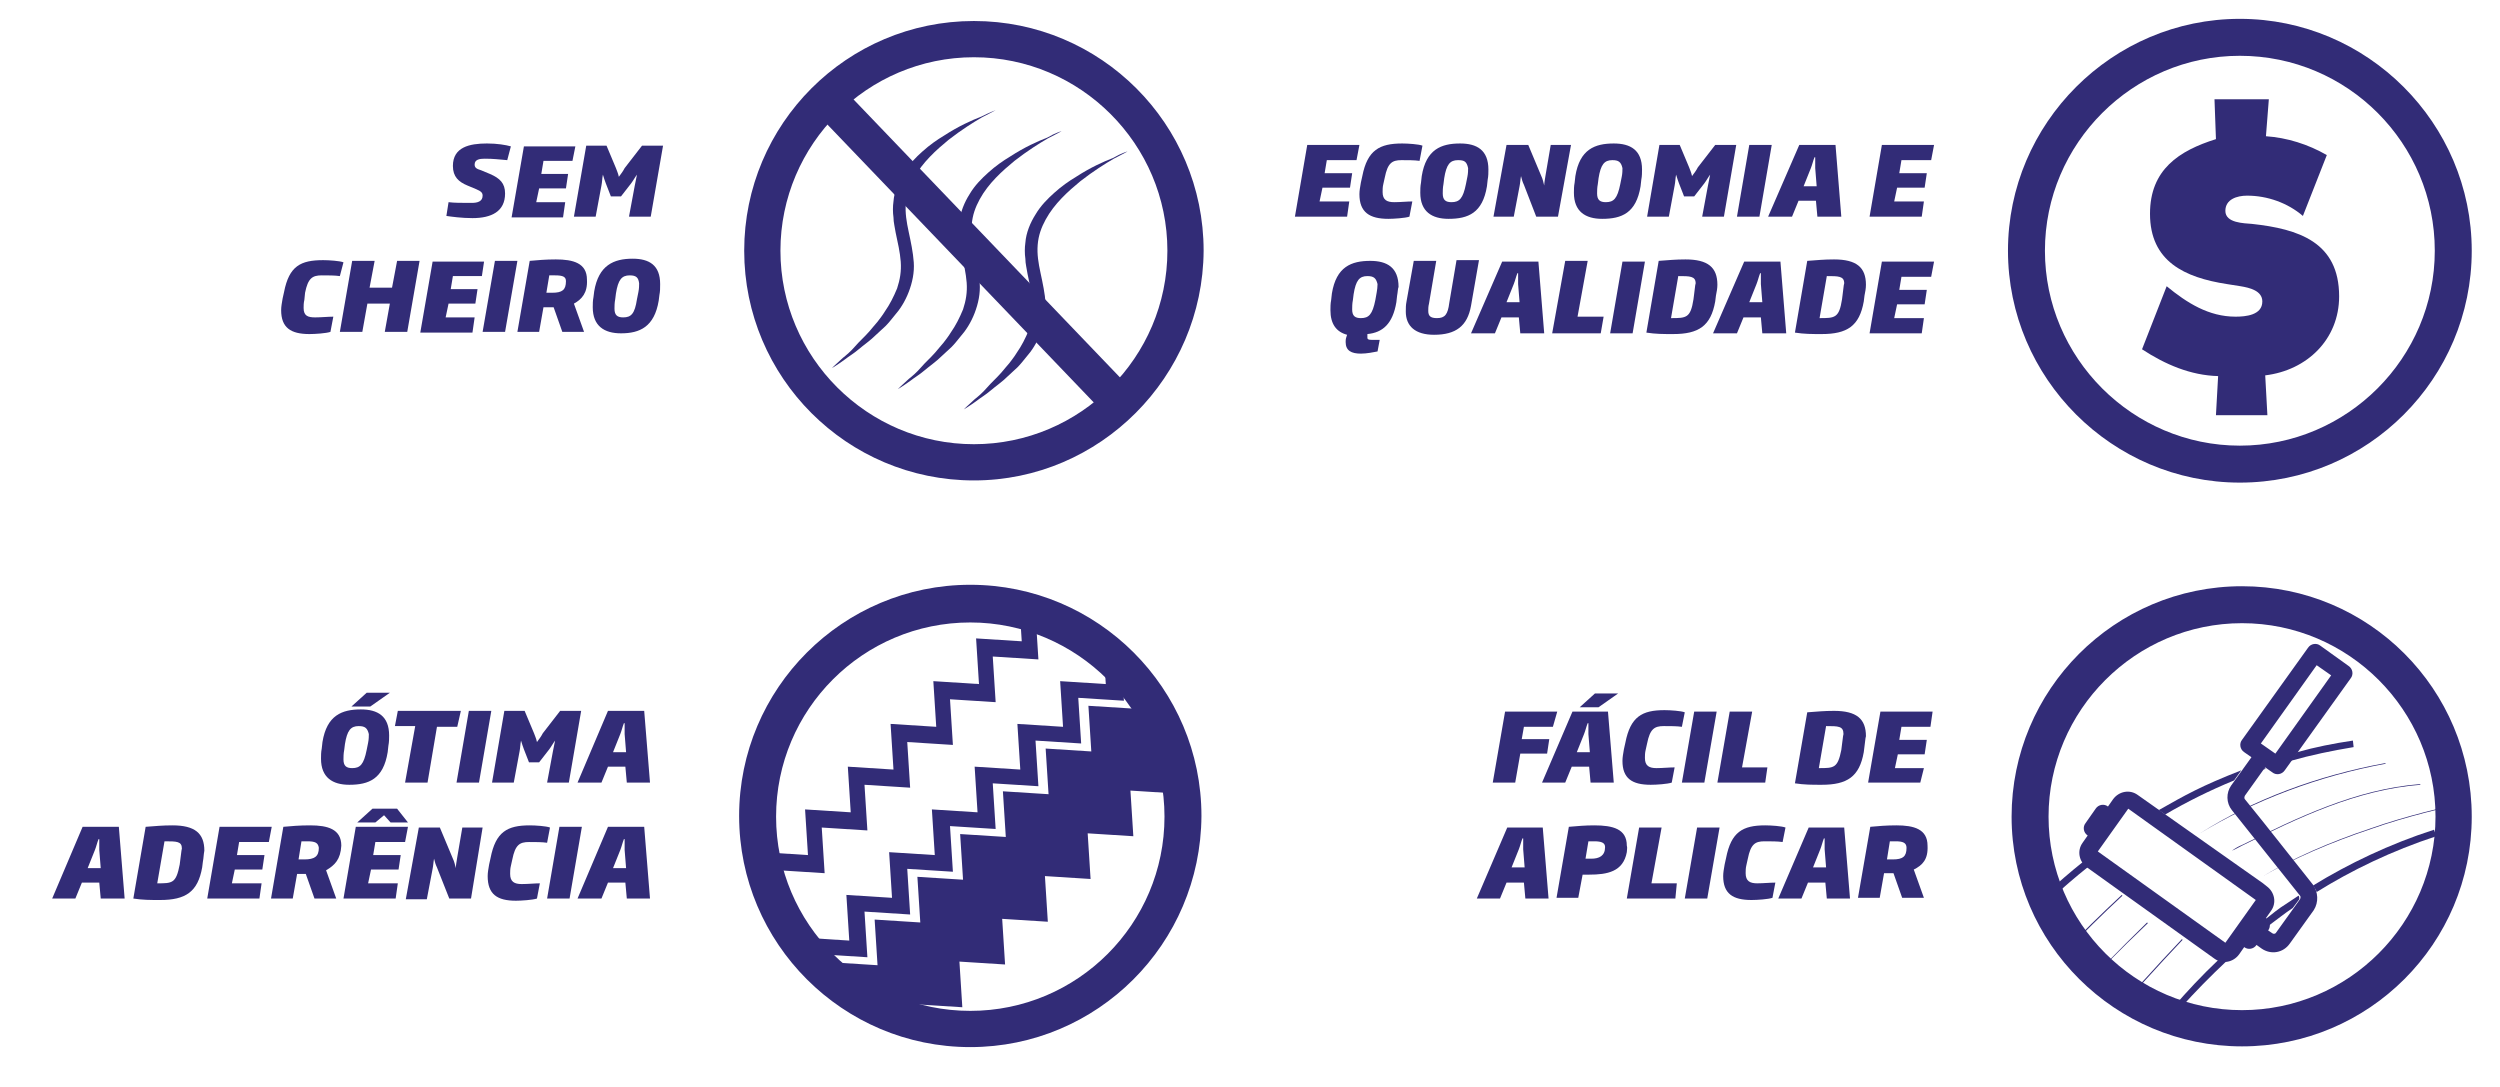 <?xml version="1.0" encoding="utf-8"?>
<!-- Generator: Adobe Illustrator 21.0.0, SVG Export Plug-In . SVG Version: 6.00 Build 0)  -->
<svg version="1.1" id="Camada_1" xmlns="http://www.w3.org/2000/svg" xmlns:xlink="http://www.w3.org/1999/xlink" x="0px" y="0px"
	 viewBox="0 0 345 150" style="enable-background:new 0 0 345 150;" xml:space="preserve">
<style type="text/css">
	.st0{fill:#322C77;}
	.st1{clip-path:url(#SVGID_2_);}
	.st2{clip-path:url(#SVGID_4_);}
</style>
<g>
	<path class="st0" d="M133.9,144.5c-17.6,0-31.9-14.3-31.9-31.9s14.3-31.9,31.9-31.9s31.9,14.3,31.9,31.9
		C165.7,130.3,151.4,144.5,133.9,144.5z M133.9,85.9c-14.8,0-26.8,12-26.8,26.8s12,26.8,26.8,26.8s26.8-12,26.8-26.8
		S148.6,85.9,133.9,85.9z"/>
</g>
<g>
	<path class="st0" d="M53.6,102.9l-0.1,0.9c-0.6,3.7-2.6,4.5-5.3,4.5c-2.3,0-3.9-1-3.9-3.6c0-0.4,0-0.9,0.1-1.4l0.1-0.9
		c0.6-3.7,2.7-4.5,5.3-4.5c2.3,0,3.9,0.9,3.9,3.6C53.7,101.9,53.7,102.4,53.6,102.9z M49.5,100.2c-1.1,0-1.6,0.6-1.9,2.5l-0.1,0.8
		c-0.1,0.5-0.1,1-0.1,1.3c0,0.9,0.4,1.2,1.2,1.2c1.1,0,1.6-0.5,2-2.5l0.2-1c0.1-0.5,0.1-0.9,0.1-1.2
		C50.7,100.5,50.4,100.2,49.5,100.2z M51.1,97.5h-2.6l2.1-1.9h3.2L51.1,97.5z"/>
	<path class="st0" d="M63.1,100.3h-2.8L59,108h-3.1l1.4-7.8h-2.8l0.4-2.1h8.7L63.1,100.3z"/>
	<path class="st0" d="M66.1,108H63l1.7-9.9h3.1L66.1,108z"/>
	<path class="st0" d="M78.5,108h-3l0.8-4.3c0.1-0.5,0.2-1,0.3-1.5l0,0c-0.3,0.4-0.5,0.8-0.8,1.2l-1.4,1.8H73l-0.7-1.8
		c-0.1-0.3-0.3-0.8-0.4-1.2l0,0c-0.1,0.5-0.1,1-0.2,1.5l-0.8,4.3h-3l1.7-9.9h2.8l1.3,3.1c0.1,0.3,0.3,0.7,0.4,1.2l0,0
		c0.3-0.4,0.6-0.8,0.8-1.2l2.4-3.1h2.9L78.5,108z"/>
	<path class="st0" d="M86.5,108l-0.2-2.2h-2.4L83,108h-3.3l4.2-9.9h5l0.8,9.9H86.5z M86.2,101.3c0-0.5,0-1,0-1.5h-0.1
		c-0.2,0.5-0.3,1-0.5,1.5l-1,2.5h1.8L86.2,101.3z"/>
	<path class="st0" d="M13.9,124l-0.2-2.2h-2.4l-0.9,2.2H7.2l4.2-9.9h5l0.8,9.9H13.9z M13.7,117.3c0-0.5,0-1,0-1.5h-0.1
		c-0.2,0.5-0.3,1-0.5,1.5l-1,2.5h1.8L13.7,117.3z"/>
	<path class="st0" d="M28,118.9l-0.1,0.8c-0.6,3.4-2.3,4.5-5.8,4.5c-1.4,0-2.4,0-3.7-0.2l1.7-9.9c1.4-0.1,2.3-0.2,3.7-0.2
		c3.1,0,4.4,1.1,4.4,3.5C28.1,117.9,28.1,118.4,28,118.9z M22.7,116.1l-1,5.8c2.1,0,2.6,0,3.1-2.6l0.1-0.8c0.1-0.6,0.1-1,0.2-1.4
		C25.1,116.1,24.4,116.1,22.7,116.1z"/>
	<path class="st0" d="M37.1,116.2H33l-0.3,1.8h3.8l-0.3,2h-3.8l-0.4,1.9h4.1l-0.3,2.1h-7.2l1.7-9.9h7.2L37.1,116.2z"/>
	<path class="st0" d="M45,120.1l1.4,3.9h-3l-1.2-3.4H41l-0.6,3.4h-3l1.7-9.9c1.1-0.1,2.2-0.2,3.7-0.2c2.4,0,4.3,0.5,4.3,2.8
		C47,118.6,46.2,119.4,45,120.1z M42.4,116.1c-0.3,0-0.5,0-0.8,0l-0.4,2.5c0.3,0,0.5,0,0.8,0c1.4,0,2-0.4,2-1.6
		C43.9,116.3,43.5,116.1,42.4,116.1z"/>
	<path class="st0" d="M55.9,116.2h-4.1l-0.3,1.8h3.8l-0.3,2h-3.8l-0.4,1.9h4.1l-0.3,2.1h-7.2l1.7-9.9h7.2L55.9,116.2z M53.9,113.5
		l-0.9-1l-1.2,1h-2.5l2.1-1.9h3.4l1.5,1.9H53.9z"/>
	<path class="st0" d="M65,124h-3l-1.7-4.3c-0.2-0.4-0.3-0.8-0.4-1.2l0,0c-0.1,0.5-0.1,0.9-0.2,1.4l-0.8,4.2H56l1.8-9.9h2.9l1.8,4.3
		c0.2,0.4,0.3,0.9,0.4,1.3l0,0c0-0.3,0.1-0.9,0.2-1.5l0.7-4.1h2.8L65,124z"/>
	<path class="st0" d="M75.5,116.3c-0.7-0.1-1.6-0.1-2.5-0.1c-1.3,0-1.9,0.4-2.3,2.4l-0.2,0.9c-0.1,0.4-0.1,0.8-0.1,1.1
		c0,1.1,0.6,1.4,1.6,1.4c0.9,0,1.8-0.1,2.5-0.1l-0.4,2.1c-0.6,0.2-2.2,0.3-2.9,0.3c-2.6,0-3.9-0.9-3.9-3.4c0-0.5,0.1-1,0.2-1.6
		l0.2-0.9c0.7-3.6,2.3-4.5,5.4-4.5c0.8,0,2.3,0.1,2.8,0.3L75.5,116.3z"/>
	<path class="st0" d="M78.6,124h-3.1l1.7-9.9h3.1L78.6,124z"/>
	<path class="st0" d="M86.5,124l-0.2-2.2h-2.4L83,124h-3.3l4.2-9.9h5l0.8,9.9H86.5z M86.2,117.3c0-0.5,0-1,0-1.5h-0.1
		c-0.2,0.5-0.3,1-0.5,1.5l-1,2.5h1.8L86.2,117.3z"/>
</g>
<g>
	<path class="st0" d="M214.3,100.3h-4L210,102h3.8l-0.3,2h-3.7l-0.7,4H206l1.7-9.8h7.2L214.3,100.3z"/>
	<path class="st0" d="M219.5,108l-0.2-2.2h-2.4L216,108h-3.2l4.2-9.8h4.9l0.8,9.8H219.5z M219.2,101.3c0-0.5,0-1,0-1.5h-0.1
		c-0.2,0.5-0.3,1-0.5,1.5l-1,2.5h1.8L219.2,101.3z M220.6,97.6H218l2.1-1.9h3.2L220.6,97.6z"/>
	<path class="st0" d="M232.1,100.3c-0.7-0.1-1.6-0.1-2.5-0.1c-1.3,0-1.9,0.4-2.3,2.4l-0.2,0.9c-0.1,0.4-0.1,0.8-0.1,1.1
		c0,1.1,0.6,1.4,1.6,1.4c0.8,0,1.8-0.1,2.5-0.1l-0.4,2.1c-0.6,0.2-2.1,0.3-2.9,0.3c-2.6,0-3.9-0.9-3.9-3.3c0-0.5,0.1-1,0.2-1.6
		l0.2-0.9c0.7-3.6,2.3-4.5,5.4-4.5c0.8,0,2.3,0.1,2.8,0.3L232.1,100.3z"/>
	<path class="st0" d="M235.2,108h-3.1l1.7-9.8h3.1L235.2,108z"/>
	<path class="st0" d="M243.6,108H237l1.7-9.8h3.1l-1.4,7.7h3.5L243.6,108z"/>
	<path class="st0" d="M257.3,103l-0.1,0.8c-0.6,3.4-2.3,4.5-5.8,4.5c-1.4,0-2.4,0-3.7-0.2l1.7-9.8c1.4-0.1,2.3-0.2,3.7-0.2
		c3.1,0,4.4,1.1,4.4,3.5C257.4,101.9,257.4,102.4,257.3,103z M252,100.2l-1,5.8c2.1,0,2.6,0,3.1-2.5l0.1-0.8c0.1-0.6,0.1-1,0.2-1.4
		C254.4,100.2,253.7,100.2,252,100.2z"/>
	<path class="st0" d="M266.4,100.3h-4l-0.3,1.8h3.8l-0.3,2h-3.7l-0.4,1.9h4l-0.5,2h-7.2l1.7-9.8h7.2L266.4,100.3z"/>
	<path class="st0" d="M210.5,124l-0.2-2.2h-2.4L207,124h-3.2l4.2-9.8h4.9l0.8,9.8H210.5z M210.2,117.2c0-0.5,0-1,0-1.5h-0.1
		c-0.2,0.5-0.3,1-0.5,1.5l-1,2.5h1.8L210.2,117.2z"/>
	<path class="st0" d="M224.5,117.6c-0.5,2.7-2.7,3.1-5.2,3.1c-0.3,0-0.5,0-0.9,0l-0.6,3.2h-3l1.7-9.8c1.2-0.1,2.2-0.2,3.5-0.2
		c2.6,0,4.5,0.5,4.5,2.8C224.6,117,224.5,117.3,224.5,117.6z M220,116.1c-0.3,0-0.6,0-0.8,0l-0.4,2.4c0.2,0,0.5,0,0.8,0
		c1.1,0,1.9-0.4,1.9-1.6C221.5,116.3,221,116.1,220,116.1z"/>
	<path class="st0" d="M231.2,124h-6.7l1.7-9.8h3.1l-1.4,7.7h3.5L231.2,124z"/>
	<path class="st0" d="M235.6,124h-3.1l1.7-9.8h3.1L235.6,124z"/>
	<path class="st0" d="M246,116.2c-0.7-0.1-1.6-0.1-2.5-0.1c-1.3,0-1.9,0.4-2.3,2.4l-0.2,0.9c-0.1,0.4-0.1,0.8-0.1,1.1
		c0,1.1,0.6,1.4,1.6,1.4c0.8,0,1.8-0.1,2.5-0.1l-0.4,2.1c-0.6,0.2-2.1,0.3-2.9,0.3c-2.6,0-3.9-0.9-3.9-3.3c0-0.5,0.1-1,0.2-1.6
		l0.2-0.9c0.7-3.6,2.3-4.5,5.4-4.5c0.8,0,2.3,0.1,2.8,0.3L246,116.2z"/>
	<path class="st0" d="M252.1,124l-0.2-2.2h-2.4l-0.9,2.2h-3.2l4.2-9.8h4.9l0.8,9.8H252.1z M251.8,117.2c0-0.5,0-1,0-1.5h-0.1
		c-0.2,0.5-0.3,1-0.5,1.5l-1,2.5h1.8L251.8,117.2z"/>
	<path class="st0" d="M264.1,120l1.4,3.9h-3l-1.2-3.4H260l-0.6,3.4h-3l1.7-9.8c1.1-0.1,2.2-0.2,3.6-0.2c2.4,0,4.3,0.5,4.3,2.8
		C266.1,118.6,265.3,119.4,264.1,120z M261.6,116.1c-0.3,0-0.5,0-0.8,0l-0.4,2.5c0.3,0,0.5,0,0.8,0c1.4,0,1.9-0.4,1.9-1.6
		C263.1,116.3,262.6,116.1,261.6,116.1z"/>
</g>
<g>
	<g>
		<path class="st0" d="M309.1,66.6c-17.6,0-32-14.4-32-32s14.4-32,32-32s32,14.4,32,32S326.8,66.6,309.1,66.6z M309.1,7.7
			c-14.8,0-26.9,12.1-26.9,26.9s12.1,26.9,26.9,26.9S336,49.4,336,34.6S324,7.7,309.1,7.7z"/>
	</g>
	<g>
		<path class="st0" d="M187.2,22.1h-4.1l-0.3,1.8h3.8l-0.3,2h-3.8l-0.4,1.9h4.1l-0.3,2.1h-7.2l1.7-9.9h7.2L187.2,22.1z"/>
		<path class="st0" d="M195.9,22.2c-0.7-0.1-1.6-0.1-2.5-0.1c-1.3,0-1.9,0.4-2.3,2.4l-0.2,0.9c-0.1,0.4-0.1,0.8-0.1,1.1
			c0,1.1,0.6,1.4,1.6,1.4c0.9,0,1.8-0.1,2.5-0.1l-0.4,2.1c-0.6,0.2-2.2,0.3-2.9,0.3c-2.6,0-4-0.9-4-3.4c0-0.5,0.1-1,0.2-1.6l0.2-0.9
			c0.7-3.6,2.4-4.5,5.5-4.5c0.8,0,2.3,0.1,2.8,0.3L195.9,22.2z"/>
		<path class="st0" d="M205.3,24.8l-0.1,0.9c-0.6,3.7-2.6,4.5-5.3,4.5c-2.3,0-3.9-1-3.9-3.6c0-0.4,0-0.9,0.1-1.4l0.1-0.9
			c0.6-3.7,2.7-4.5,5.3-4.5c2.3,0,3.9,0.9,3.9,3.6C205.4,23.8,205.4,24.3,205.3,24.8z M201.2,22.1c-1.1,0-1.6,0.6-1.9,2.5l-0.1,0.8
			c-0.1,0.5-0.1,1-0.1,1.3c0,0.9,0.4,1.2,1.2,1.2c1.1,0,1.6-0.5,2-2.5l0.2-1c0.1-0.5,0.1-0.9,0.1-1.2
			C202.4,22.3,202.1,22.1,201.2,22.1z"/>
		<path class="st0" d="M215,29.9h-3l-1.7-4.4c-0.2-0.4-0.3-0.8-0.4-1.2l0,0c-0.1,0.5-0.1,0.9-0.2,1.4l-0.8,4.2h-2.8l1.8-9.9h3
			l1.8,4.3c0.2,0.4,0.3,0.9,0.4,1.3l0,0c0-0.3,0.1-0.9,0.2-1.5L214,20h2.8L215,29.9z"/>
		<path class="st0" d="M226.5,24.8l-0.1,0.9c-0.6,3.7-2.6,4.5-5.3,4.5c-2.3,0-3.9-1-3.9-3.6c0-0.4,0-0.9,0.1-1.4l0.1-0.9
			c0.6-3.7,2.7-4.5,5.3-4.5c2.3,0,3.9,0.9,3.9,3.6C226.6,23.8,226.6,24.3,226.5,24.8z M222.5,22.1c-1.1,0-1.6,0.6-1.9,2.5l-0.1,0.8
			c-0.1,0.5-0.1,1-0.1,1.3c0,0.9,0.4,1.2,1.2,1.2c1.1,0,1.6-0.5,2-2.5l0.2-1c0.1-0.5,0.1-0.9,0.1-1.2
			C223.7,22.3,223.3,22.1,222.5,22.1z"/>
		<path class="st0" d="M237.9,29.9h-3l0.8-4.3c0.1-0.5,0.2-1,0.3-1.5l0,0c-0.3,0.4-0.5,0.8-0.8,1.2l-1.4,1.8h-1.4l-0.7-1.8
			c-0.1-0.3-0.3-0.8-0.4-1.2l0,0c-0.1,0.5-0.1,1-0.2,1.5l-0.8,4.3h-3L229,20h2.8l1.3,3.1c0.1,0.3,0.3,0.7,0.4,1.2l0,0
			c0.3-0.4,0.6-0.8,0.8-1.2l2.4-3.1h2.9L237.9,29.9z"/>
		<path class="st0" d="M242.8,29.9h-3.1l1.7-9.9h3.1L242.8,29.9z"/>
		<path class="st0" d="M250.8,29.9l-0.2-2.2h-2.4l-0.9,2.2H244l4.3-9.9h5l0.8,9.9H250.8z M250.5,23.2c0-0.5,0-1,0-1.5h-0.1
			c-0.2,0.5-0.3,1-0.5,1.5l-1,2.5h1.8L250.5,23.2z"/>
		<path class="st0" d="M266.5,22.1h-4.1l-0.3,1.8h3.8l-0.3,2h-3.8l-0.4,1.9h4.1l-0.3,2.1H258l1.7-9.9h7.2L266.5,22.1z"/>
		<path class="st0" d="M192.8,40.8l-0.1,0.9c-0.5,3-1.9,4.2-4,4.4v0.2c0,0.1,0,0.2,0,0.3c0,0.2,0.1,0.3,0.6,0.3h1.1l-0.3,1.6
			c-0.5,0.1-1.5,0.3-2.3,0.3c-1.3,0-2.1-0.4-2.1-1.6c0-0.2,0-0.4,0.1-0.7l0.1-0.3c-1.5-0.4-2.3-1.5-2.3-3.4c0-0.4,0-0.9,0.1-1.4
			l0.1-0.9c0.6-3.7,2.7-4.5,5.3-4.5c2.3,0,3.9,0.9,3.9,3.6C192.9,39.8,192.9,40.3,192.8,40.8z M188.7,38.1c-1.1,0-1.6,0.6-1.9,2.5
			l-0.1,0.8c-0.1,0.5-0.1,1-0.1,1.3c0,0.9,0.4,1.2,1.2,1.2c1.1,0,1.6-0.5,2-2.5c0.1-0.7,0.3-1.4,0.3-2.2
			C189.9,38.4,189.6,38.1,188.7,38.1z"/>
		<path class="st0" d="M203,42.2c-0.5,2.8-2.1,4-5.1,4c-2.6,0-3.9-1.2-3.9-3.2c0-0.5,0-0.9,0.1-1.4l1-5.6h3.1l-1,5.9
			c-0.1,0.4-0.1,0.7-0.1,1c0,0.7,0.3,1,1.2,1c1.1,0,1.5-0.5,1.7-2.1l1-5.9h3.1L203,42.2z"/>
		<path class="st0" d="M209.8,46l-0.2-2.2h-2.4l-0.9,2.2H203l4.3-9.9h5l0.8,9.9H209.8z M209.5,39.2c0-0.5,0-1,0-1.5h-0.1
			c-0.2,0.5-0.3,1-0.5,1.5l-1,2.5h1.8L209.5,39.2z"/>
		<path class="st0" d="M220.9,46h-6.7l1.8-10h3.1l-1.4,7.7h3.6L220.9,46z"/>
		<path class="st0" d="M225.3,46h-3.1l1.7-9.9h3.1L225.3,46z"/>
		<path class="st0" d="M236.8,40.8l-0.1,0.8c-0.6,3.4-2.3,4.5-5.8,4.5c-1.4,0-2.4,0-3.7-0.2l1.7-9.9c1.4-0.1,2.3-0.2,3.7-0.2
			c3.1,0,4.4,1.1,4.4,3.5C237,39.8,236.9,40.3,236.8,40.8z M231.6,38.1l-1,5.8c2.1,0,2.7,0,3.1-2.6l0.1-0.8c0.1-0.6,0.1-1.1,0.2-1.4
			C234,38.1,233.2,38.1,231.6,38.1z"/>
		<path class="st0" d="M243.2,46l-0.2-2.2h-2.4l-0.9,2.2h-3.3l4.3-9.9h5l0.8,9.9H243.2z M243,39.2c0-0.5,0-1,0-1.5h-0.1
			c-0.2,0.5-0.3,1-0.5,1.5l-1,2.5h1.8L243,39.2z"/>
		<path class="st0" d="M257.3,40.8l-0.1,0.8c-0.6,3.4-2.3,4.5-5.8,4.5c-1.4,0-2.4,0-3.7-0.2l1.7-9.9c1.4-0.1,2.3-0.2,3.7-0.2
			c3.1,0,4.4,1.1,4.4,3.5C257.5,39.8,257.4,40.3,257.3,40.8z M252.1,38.1l-1,5.8c2.1,0,2.7,0,3.1-2.6l0.1-0.8
			c0.1-0.6,0.1-1.1,0.2-1.4C254.5,38.1,253.7,38.1,252.1,38.1z"/>
		<path class="st0" d="M266.5,38.2h-4.1l-0.3,1.8h3.8l-0.3,2h-3.8l-0.4,1.9h4.1l-0.3,2.1H258l1.7-9.9h7.2L266.5,38.2z"/>
	</g>
	<g>
		<g>
			<path class="st0" d="M305.6,13.7h7.5l-0.4,5.1c2.9,0.2,5.8,1.1,8.4,2.6l-3.3,8.4c-2.1-1.8-4.9-2.8-7.7-2.8c-1.4,0-3,0.5-3,2.1
				c0,1.7,2.6,1.7,3.7,1.8c6.4,0.7,12,2.5,12,10c0,5.9-4.4,10.2-10.2,10.9l0.3,5.5h-7.1l0.3-5.4c-3.8-0.1-7.3-1.6-10.5-3.7l3.4-8.7
				c2.8,2.3,5.8,4.2,9.5,4.2c1.4,0,3.7-0.2,3.7-2.1c0-1.5-1.8-1.9-3-2.1l-1.9-0.3c-5.8-0.9-10.6-3.1-10.6-9.7c0-6.1,4-8.7,9.1-10.3
				L305.6,13.7z"/>
		</g>
	</g>
</g>
<g>
	<path class="st0" d="M70,22.1c-1.2-0.1-1.9-0.2-3.1-0.2c-0.7,0-1.4,0.1-1.4,0.8c0,0.4,0.2,0.6,0.9,0.8l1.2,0.5
		c1.4,0.6,2.1,1.3,2.1,2.7c0,2.5-1.9,3.4-4.5,3.4c-1.5,0-2.9-0.2-3.6-0.3l0.3-1.9c0.8,0.1,1.7,0.1,3.2,0.1c0.8,0,1.5-0.2,1.5-1
		c0-0.4-0.2-0.6-0.9-0.9l-1.2-0.5c-1.2-0.5-2-1.2-2-2.7c0-2.6,2.3-3.1,4.7-3.1c1.4,0,2.6,0.2,3.3,0.4L70,22.1z"/>
	<path class="st0" d="M79,22.2h-4L74.7,24h3.7l-0.3,2h-3.7L74,27.9h4L77.7,30h-7.1l1.7-9.8h7.1L79,22.2z"/>
	<path class="st0" d="M89.8,29.9h-3l0.8-4.3c0.1-0.5,0.2-1,0.3-1.5l0,0c-0.3,0.4-0.5,0.8-0.8,1.2l-1.4,1.8h-1.4l-0.7-1.8
		c-0.1-0.3-0.3-0.8-0.4-1.2l0,0c-0.1,0.5-0.1,1-0.2,1.5l-0.8,4.3h-3l1.7-9.8h2.8l1.3,3.1c0.1,0.3,0.3,0.7,0.4,1.2l0,0
		c0.3-0.4,0.6-0.8,0.8-1.2l2.4-3.1h2.9L89.8,29.9z"/>
	<path class="st0" d="M46.9,38.1C46.2,38,45.3,38,44.4,38c-1.3,0-1.9,0.4-2.3,2.4l-0.1,1c-0.1,0.4-0.1,0.8-0.1,1.1
		c0,1.1,0.6,1.3,1.6,1.3c0.8,0,1.8-0.1,2.5-0.1l-0.4,2.1c-0.6,0.2-2.1,0.3-2.9,0.3c-2.6,0-3.9-0.9-3.9-3.3c0-0.5,0.1-1,0.2-1.6
		l0.2-0.9c0.7-3.6,2.3-4.4,5.4-4.4c0.8,0,2.3,0.1,2.8,0.3L46.9,38.1z"/>
	<path class="st0" d="M56.2,45.8h-3.1l0.7-3.9h-3.1L50,45.8h-3.1l1.7-9.8h3.1L51,39.7h3.1l0.7-3.7h3.1L56.2,45.8z"/>
	<path class="st0" d="M66.5,38.1h-4l-0.3,1.8h3.7l-0.3,2h-3.7l-0.4,1.9h4l-0.3,2.1H58l1.7-9.8h7.1L66.5,38.1z"/>
	<path class="st0" d="M69.7,45.8h-3.1l1.7-9.8h3.1L69.7,45.8z"/>
	<path class="st0" d="M79.2,41.9l1.4,3.9h-3l-1.2-3.4H75l-0.6,3.4h-3l1.7-9.8c1.1-0.1,2.2-0.2,3.6-0.2c2.4,0,4.3,0.5,4.3,2.8
		C81.1,40.4,80.3,41.3,79.2,41.9z M76.6,38c-0.3,0-0.4,0-0.8,0l-0.4,2.4c0.3,0,0.5,0,0.8,0c1.4,0,1.9-0.4,1.9-1.6
		C78.1,38.2,77.7,38,76.6,38z"/>
	<path class="st0" d="M91,40.7l-0.1,0.8c-0.6,3.6-2.6,4.5-5.2,4.5c-2.3,0-3.9-1-3.9-3.6c0-0.4,0-0.9,0.1-1.4l0.1-0.8
		c0.6-3.6,2.7-4.5,5.3-4.5c2.3,0,3.8,0.9,3.8,3.5C91.1,39.8,91.1,40.2,91,40.7z M86.9,38c-1.1,0-1.6,0.6-1.9,2.5l-0.1,0.8
		c-0.1,0.5-0.1,1-0.1,1.3c0,0.9,0.4,1.2,1.2,1.2c1.1,0,1.6-0.5,1.9-2.5l0.2-1c0.1-0.5,0.1-0.9,0.1-1.2C88.1,38.3,87.8,38,86.9,38z"
		/>
</g>
<g>
	<g>
		<path class="st0" d="M134.4,66.3c-17.5,0-31.7-14.2-31.7-31.7s14.2-31.7,31.7-31.7s31.7,14.2,31.7,31.7
			C166,52,151.8,66.3,134.4,66.3z M134.4,7.9c-14.7,0-26.7,12-26.7,26.7s12,26.7,26.7,26.7s26.7-12,26.7-26.7S149.1,7.9,134.4,7.9z"
			/>
	</g>
	<g>
		<path class="st0" d="M155.6,20.9c0,0-0.7,0.4-1.9,1c-1.2,0.7-2.8,1.7-4.6,3.1c-1.7,1.4-3.6,3.1-4.8,5.3c-0.6,1.1-1,2.2-1.1,3.5
			s0.1,2.5,0.4,3.9c0.3,1.4,0.6,2.8,0.7,4.2c0.1,1.4-0.2,2.8-0.7,4.1s-1.2,2.4-2,3.3c-0.4,0.5-0.8,1-1.2,1.4s-0.9,0.8-1.3,1.2
			c-0.8,0.8-1.7,1.4-2.4,2s-1.4,1-1.9,1.4c-1.1,0.8-1.8,1.2-1.8,1.2s0.5-0.5,1.5-1.4c0.5-0.4,1.1-0.9,1.7-1.6c0.6-0.7,1.3-1.3,2-2.1
			c0.3-0.4,0.7-0.8,1.1-1.3c0.3-0.4,0.7-0.9,1-1.4c0.7-1,1.2-2,1.7-3.2c0.4-1.2,0.6-2.4,0.5-3.7s-0.4-2.6-0.7-4
			c-0.1-0.7-0.3-1.4-0.3-2.1c-0.1-0.7-0.1-1.5,0-2.2c0.1-1.4,0.7-2.8,1.4-3.9c0.7-1.2,1.7-2.2,2.6-3c1-0.9,2-1.6,3-2.2
			c2-1.3,3.8-2.1,5.1-2.6C154.8,21.1,155.6,20.9,155.6,20.9z"/>
	</g>
	<g>
		<path class="st0" d="M146.5,18.1c0,0-0.7,0.4-1.9,1c-1.2,0.7-2.8,1.7-4.6,3.1c-1.7,1.4-3.6,3.1-4.8,5.3c-0.6,1.1-1,2.2-1.1,3.5
			s0.1,2.5,0.4,3.9c0.3,1.4,0.6,2.8,0.7,4.2c0.1,1.4-0.2,2.8-0.7,4.1s-1.2,2.4-2,3.3c-0.4,0.5-0.8,1-1.2,1.4s-0.9,0.8-1.3,1.2
			c-0.8,0.8-1.7,1.4-2.4,2c-0.7,0.6-1.4,1-1.9,1.4c-1.1,0.8-1.8,1.2-1.8,1.2s0.5-0.5,1.5-1.4c0.5-0.4,1.1-0.9,1.7-1.6
			c0.6-0.7,1.3-1.3,2-2.1c0.3-0.4,0.7-0.8,1.1-1.3c0.3-0.4,0.7-0.9,1-1.4c0.7-1,1.2-2,1.7-3.2c0.4-1.2,0.6-2.4,0.5-3.7
			s-0.4-2.6-0.7-4c-0.1-0.7-0.3-1.4-0.3-2.1c-0.1-0.7-0.1-1.5,0-2.2c0.1-1.4,0.7-2.8,1.4-3.9c0.7-1.2,1.7-2.2,2.6-3
			c1-0.9,2-1.6,3-2.2c2-1.3,3.8-2.1,5.1-2.6C145.7,18.3,146.5,18.1,146.5,18.1z"/>
	</g>
	<g>
		<path class="st0" d="M137.4,15.2c0,0-0.7,0.4-1.9,1c-1.2,0.7-2.8,1.7-4.6,3.1c-1.7,1.4-3.6,3.1-4.8,5.3c-0.6,1.1-1,2.2-1.1,3.5
			s0.1,2.5,0.4,3.9s0.6,2.8,0.7,4.2s-0.2,2.8-0.7,4.1s-1.2,2.4-2,3.3c-0.4,0.5-0.8,1-1.2,1.4c-0.4,0.4-0.9,0.8-1.3,1.2
			c-0.8,0.8-1.7,1.4-2.4,2c-0.7,0.6-1.4,1-1.9,1.4c-1.1,0.8-1.8,1.2-1.8,1.2s0.5-0.5,1.5-1.4c0.5-0.4,1.1-0.9,1.7-1.6
			c0.6-0.7,1.3-1.3,2-2.1c0.3-0.4,0.7-0.8,1.1-1.3c0.3-0.4,0.7-0.9,1-1.4c0.7-1,1.2-2,1.7-3.2c0.4-1.2,0.6-2.4,0.5-3.7
			s-0.4-2.6-0.7-4c-0.1-0.7-0.3-1.4-0.3-2.1c-0.1-0.7-0.1-1.5,0-2.2c0.1-1.4,0.7-2.8,1.4-3.9c0.7-1.2,1.7-2.2,2.6-3
			c1-0.9,2-1.6,3-2.2c2-1.3,3.8-2.1,5.1-2.6C136.6,15.5,137.4,15.2,137.4,15.2z"/>
	</g>
	<g>
		
			<rect x="131.8" y="5.4" transform="matrix(0.722 -0.692 0.692 0.722 13.38 102.505)" class="st0" width="5" height="58.3"/>
	</g>
</g>
<g>
	<g>
		<defs>
			<circle id="SVGID_1_" cx="133.7" cy="112.6" r="29.7"/>
		</defs>
		<clipPath id="SVGID_2_">
			<use xlink:href="#SVGID_1_"  style="overflow:visible;"/>
		</clipPath>
		<g class="st1">
			<g>
				<polygon class="st0" points="167.5,92.2 156.2,91.4 156.6,97.8 150.2,97.4 150.6,103.7 144.3,103.3 144.7,109.6 138.4,109.2 
					138.8,115.5 132.5,115.1 132.9,121.4 126.6,121 127,127.3 120.7,126.9 121.1,133.2 114.8,132.8 115.5,144.2 126.9,144.9 
					126.5,138.6 132.8,139 132.4,132.7 138.7,133.1 138.3,126.8 144.6,127.2 144.2,120.9 150.5,121.3 150.1,115 156.4,115.4 
					156,109.1 162.3,109.5 161.9,103.1 168.3,103.6 				"/>
			</g>
			<g>
				<path class="st0" d="M113.8,138l-13.6-0.9l-0.9-13.6l6.3,0.4l-0.4-6.3l6.3,0.4l-0.4-6.3l6.3,0.4l-0.4-6.3l6.3,0.4l-0.4-6.3
					l6.3,0.4l-0.4-6.3l6.3,0.4l-0.4-6.3l6.3,0.4l-0.4-6.3l13.6,0.9l0.9,13.6l-6.3-0.4l0.4,6.3l-6.3-0.4l0.4,6.3l-6.3-0.4l0.4,6.3
					l-6.3-0.4l0.4,6.3l-6.3-0.4l0.4,6.3l-6.3-0.4l0.4,6.3l-6.3-0.4L113.8,138z M102.2,135.1l9.1,0.6l-0.4-6.3l6.3,0.4l-0.4-6.3
					l6.3,0.4l-0.4-6.3l6.3,0.4l-0.4-6.3l6.3,0.4l-0.4-6.3l6.3,0.4l-0.4-6.3l6.3,0.4l-0.4-6.3l6.3,0.4l-0.6-9.1l-9.1-0.6l0.4,6.3
					l-6.3-0.4l0.4,6.3l-6.3-0.4l0.4,6.3l-6.3-0.4l0.4,6.3l-6.3-0.4l0.4,6.3l-6.3-0.4l0.4,6.3l-6.3-0.4l0.4,6.3l-6.3-0.4L102.2,135.1
					z"/>
			</g>
		</g>
	</g>
</g>
<g>
	<g>
		<path class="st0" d="M309.4,144.4c-17.5,0-31.8-14.2-31.8-31.7s14.2-31.8,31.8-31.8c17.5,0,31.7,14.2,31.7,31.8
			C341.1,130.2,326.9,144.4,309.4,144.4z M309.4,86c-14.7,0-26.7,12-26.7,26.7s12,26.7,26.7,26.7s26.7-12,26.7-26.7
			S324.1,86,309.4,86z"/>
	</g>
	<g>
		<g>
			<defs>
				<circle id="SVGID_3_" cx="310.3" cy="112.6" r="29.7"/>
			</defs>
			<clipPath id="SVGID_4_">
				<use xlink:href="#SVGID_3_"  style="overflow:visible;"/>
			</clipPath>
			<g class="st2">
				<g>
					<g>
						<path class="st0" d="M319.2,122.1l-6.9-8.7l-2.5-3.1c-0.1-0.1-0.1-0.3,0-0.5l2.5-3.5l0.3-0.4l1,0.7c0.5,0.4,1.3,0.3,1.7-0.3
							l9.1-12.7c0.4-0.5,0.3-1.3-0.3-1.7l-3.9-2.8c-0.5-0.4-1.3-0.3-1.7,0.3l-9.1,12.7c-0.4,0.5-0.3,1.3,0.3,1.7l1,0.7l-2.8,3.9
							c-0.7,1-0.7,2.4,0.1,3.4l4.3,5.4l5.1,6.4c0.1,0.1,0.1,0.3,0,0.5l-3.3,4.6c-0.1,0.2-0.4,0.2-0.5,0.1l-0.6-0.4
							c0.4-0.5,0.3-1.3-0.3-1.7l0.7-1c0.8-1.1,0.5-2.6-0.6-3.4l-0.5-0.4L295,109.7c-1.1-0.8-2.6-0.5-3.4,0.6l-0.7,1
							c-0.5-0.4-1.3-0.3-1.7,0.3l-1.4,2c-0.4,0.5-0.3,1.3,0.3,1.7l-0.7,1c-0.8,1.1-0.5,2.6,0.6,3.4l17.6,12.6
							c1.1,0.8,2.6,0.5,3.4-0.6l0.7-1c0.5,0.4,1.3,0.3,1.7-0.3l0.7,0.5c1.3,0.9,3,0.6,3.9-0.7l3.3-4.6
							C320,124.5,319.9,123.1,319.2,122.1z M312,102.6l7.7-10.8l2,1.4L314,104L312,102.6z M289.5,117.5l4.2-5.9l17.6,12.6l-4.2,5.9
							L289.5,117.5z"/>
					</g>
					<g>
						<g>
							<path class="st0" d="M312.3,106.2c0.1,0,0.3-0.1,0.4-0.1l-0.2-0.1L312.3,106.2z"/>
						</g>
						<g>
							<path class="st0" d="M298.8,112.4c2.9-1.7,6.1-3.3,9.5-4.7l1-1.4c-5.6,2.2-7.7,3.4-11.4,5.5L298.8,112.4z"/>
						</g>
						<g>
							<path class="st0" d="M288.1,119.5c-0.2-0.2-0.4-0.4-0.6-0.6c-7.5,6-11.6,11.2-11.7,11.3l0.8,0.6c0.1-0.1,4.2-5.3,11.6-11.2
								L288.1,119.5z"/>
						</g>
						<g>
							<path class="st0" d="M317,103.8l-0.9,1.2c2.8-0.8,5.7-1.4,8.7-1.9l-0.1-0.9C322,102.6,319.5,103.1,317,103.8z"/>
						</g>
					</g>
					<g>
						<g>
							<path class="st0" d="M319.7,123.1c4.8-3,10.4-5.7,16.5-7.7l-0.3-0.9c-6.2,2-11.8,4.7-16.7,7.7
								C319.4,122.5,319.6,122.8,319.7,123.1z"/>
						</g>
						<g>
							<path class="st0" d="M306.2,132.4c-9.4,8.9-14.1,17.4-14.2,17.5l0.8,0.5c1.3-2.4,4.7-8.6,14.6-17.9
								C307.1,132.6,306.7,132.5,306.2,132.4z"/>
						</g>
						<g>
							<path class="st0" d="M317.2,123.6L317.2,123.6c-3,2-2.1,1.3-4.5,3.2c0.3,0.3,0.4,0.6,0.3,1c1.1-0.8,2.2-1.7,3.4-2.5l0.9-1.2
								C317.3,123.9,317.3,123.7,317.2,123.6z"/>
						</g>
					</g>
					<g>
						<path class="st0" d="M276.9,140.1L276.9,140.1c4.9-5.8,10.3-11.4,15.9-16.6l0.1,0.1C287.3,128.8,282,134.4,276.9,140.1z"/>
					</g>
					<g>
						<path class="st0" d="M274.5,151.1L274.5,151.1c6.7-8.3,14.1-16.3,21.8-23.8l0.1,0.1C288.6,134.8,281.3,142.8,274.5,151.1z"/>
					</g>
					<g>
						<path class="st0" d="M280.7,153.2L280.7,153.2c6.4-8.1,13.3-16.1,20.4-23.6l0.1,0.1C294.1,137.2,287.2,145.2,280.7,153.2z"/>
					</g>
					<g>
						<path class="st0" d="M303.6,115L303.6,115c7.4-4.7,16.3-8,25.6-9.7v0.1C319.9,107.1,311,110.5,303.6,115z"/>
					</g>
					<g>
						<path class="st0" d="M308,117.4L308,117.4c0.4-0.3,0.9-0.6,1.4-0.8c7.7-3.8,15.7-7.7,24.6-8.4v0.1c-8.9,0.7-16.9,4.6-24.6,8.4
							C309,116.9,308.5,117.2,308,117.4z"/>
					</g>
					<g>
						<path class="st0" d="M312.3,120.9L312.3,120.9c4.2-2.5,9.2-4.7,14.9-6.6c4.8-1.7,10-2.9,15-4.1c2.1-0.5,4.3-1,6.4-1.6v0.1
							c-2.1,0.5-4.3,1.1-6.4,1.6c-5,1.2-10.2,2.4-15,4.1C321.5,116.3,316.5,118.5,312.3,120.9z"/>
					</g>
				</g>
			</g>
		</g>
	</g>
</g>
</svg>

